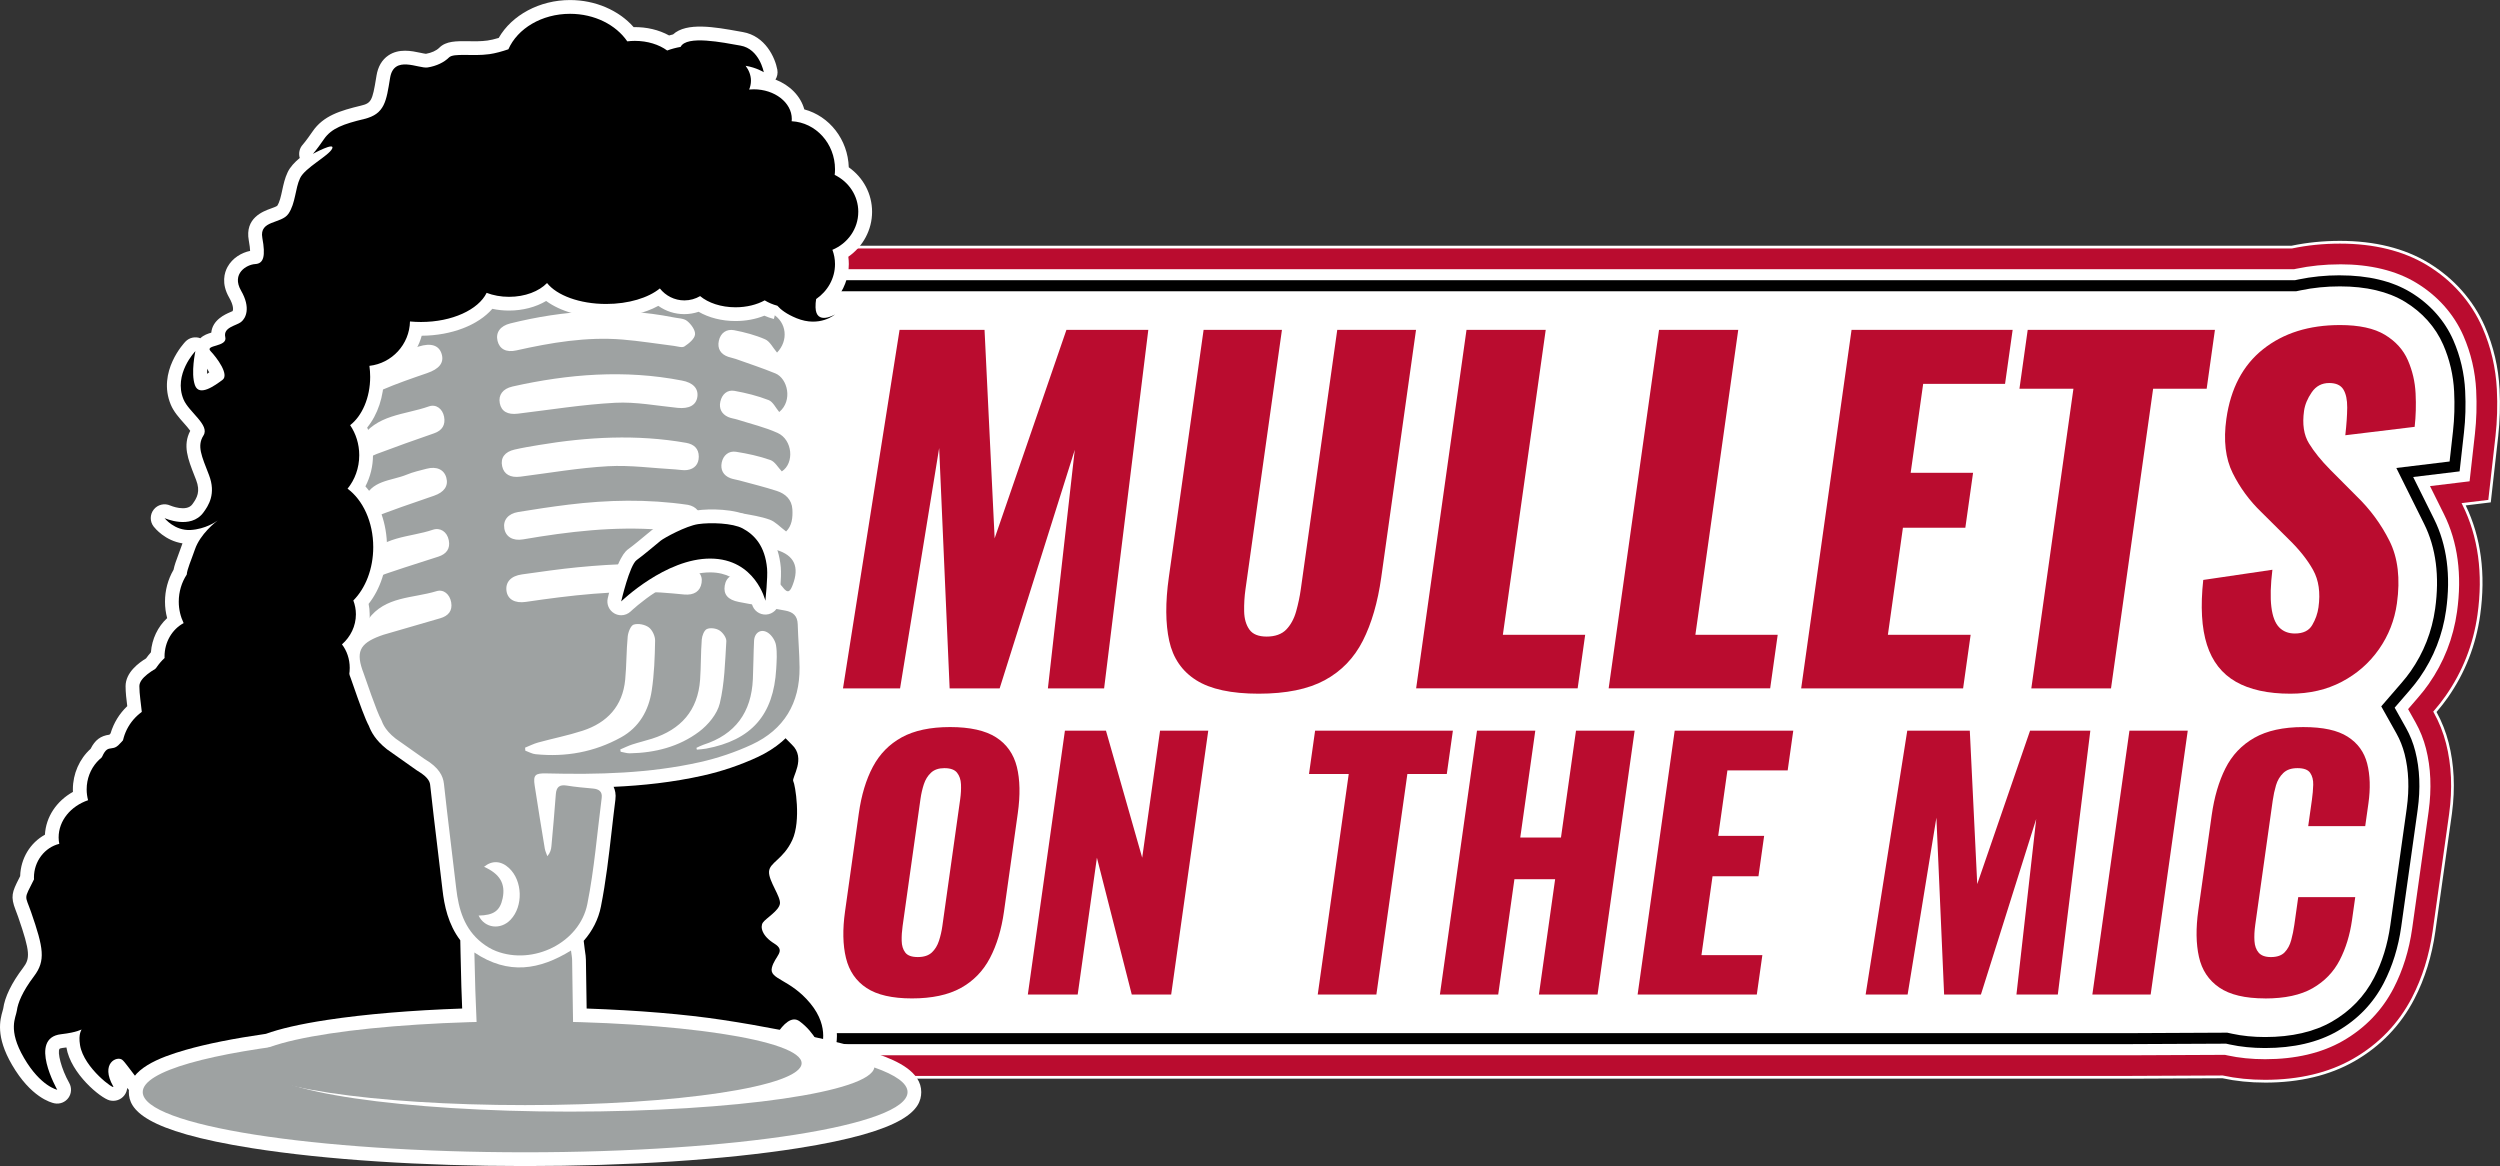 <svg xmlns="http://www.w3.org/2000/svg" id="Layer_2" data-name="Layer 2" viewBox="0 0 1198.05 558.82"><rect x="0" y="0" width="1198.05" height="558.82" fill="#333333" stroke="none"/><defs><style>      .cls-1 {        fill: #000;      }      .cls-1, .cls-2, .cls-3, .cls-4 {        stroke-width: 0px;      }      .cls-2 {        fill: #ba0c2f;      }      .cls-3 {        fill: #9ea2a2;      }      .cls-4 {        fill: #fff;      }    </style></defs><g id="Layer_1-2" data-name="Layer 1"><g><path class="cls-4" d="M1197.21,186.55c-.52-10.36-2.86-20.39-6.98-29.84-5.45-12.47-14.73-22.93-26.86-30.26-11.41-6.88-25.54-10.37-42.01-10.37-8.09,0-15.8.79-23.12,2.33H319.05l-39.64,251.14h-.32c-1.25,4.69-2.25,9.6-2.97,14.72l-6.6,46.99c-1.91,13.59-1.51,26.11,1.19,37.2,3.9,16.05,8.86,35.19,22.33,44.07l65.76,3.73h662.44l43.92-.2c6.3,1.37,13.08,2.07,20.32,2.07,16.44,0,30.74-3.42,42.52-10.18,12.42-7.12,22-17.09,28.48-29.64,4.97-9.63,8.32-20.39,9.94-31.95l7.89-56.12h0c1.69-12.21,1.19-23.7-1.49-34.16-1.37-5.35-3.38-10.35-5.97-14.98,2-2.31,3.91-4.72,5.69-7.25,8.2-11.72,13.37-24.9,15.38-39.17,2.79-19.87.35-37.71-7.27-53.04l12.41-1.5,3.5-31.18c.81-7.19,1.03-14.72.65-22.41Z"></path><path class="cls-1" d="M1121.36,137.24c12.56,0,23.02,2.47,31.06,7.32,8.36,5.05,14.73,12.19,18.41,20.62,3.09,7.08,4.85,14.63,5.24,22.42.32,6.55.14,12.95-.54,19.01l-1.63,14.55-25.53,3.1,13.33,26.82c5.68,11.43,7.45,25.11,5.27,40.67-1.54,10.94-5.49,21.03-11.76,29.98-1.25,1.79-2.68,3.6-4.36,5.54l-9.71,11.23,7.26,12.95c1.72,3.07,3.04,6.39,3.93,9.87,1.99,7.79,2.34,16.54,1.03,26.02l-.27,1.98-7.61,54.1c-1.29,9.21-3.91,17.68-7.79,25.18-4.58,8.87-11.39,15.93-20.21,21-8.53,4.89-19.29,7.37-31.99,7.37-5.66,0-10.99-.53-15.83-1.59l-2.27-.49h-2.32s-43.88.21-43.88.21H359.39l-57.81-3.28c-5.06-6.7-8.27-19.92-10.32-28.36-2.06-8.48-2.33-18.33-.79-29.26l6.11-43.49h.91l2.82-17.86,36.82-233.28h763.3l2.15-.45c5.93-1.25,12.25-1.88,18.77-1.88M1121.36,116.08c-8.09,0-15.8.79-23.12,2.33H319.05l-39.64,251.14h-.32c-1.25,4.69-2.25,9.6-2.97,14.72l-6.6,46.99c-1.91,13.59-1.51,26.11,1.19,37.2,3.9,16.05,8.86,35.19,22.33,44.07l65.76,3.73h662.44l43.92-.2c6.3,1.37,13.08,2.07,20.32,2.07,16.44,0,30.74-3.42,42.52-10.18,12.42-7.12,22-17.09,28.48-29.64,4.97-9.63,8.32-20.39,9.94-31.95l7.89-56.12h0c1.69-12.21,1.19-23.7-1.49-34.16-1.37-5.35-3.38-10.35-5.97-14.98,2-2.31,3.91-4.72,5.69-7.25,8.2-11.72,13.37-24.9,15.38-39.17,2.79-19.87.35-37.71-7.27-53.04l12.41-1.5,3.5-31.18c.81-7.19,1.03-14.72.65-22.41-.52-10.36-2.86-20.39-6.98-29.84-5.45-12.47-14.73-22.93-26.86-30.26-11.41-6.88-25.54-10.37-42.01-10.37h0Z"></path></g><path class="cls-4" d="M1121.36,131.95c13.54,0,24.91,2.72,33.8,8.08,9.3,5.62,16.4,13.59,20.53,23.03,3.35,7.67,5.26,15.84,5.67,24.27.34,6.83.15,13.52-.57,19.86l-2.1,18.7-22.25,2.7,10,20.11c6.17,12.4,8.11,27.13,5.77,43.76-1.65,11.77-5.92,22.63-12.67,32.28-1.36,1.94-2.89,3.89-4.69,5.97l-7.28,8.42,5.44,9.71c1.94,3.47,3.44,7.22,4.44,11.15,2.16,8.46,2.55,17.9,1.14,28.05l-.27,1.99-7.61,54.1c-1.38,9.8-4.18,18.84-8.33,26.88-5.06,9.79-12.56,17.58-22.28,23.16-9.34,5.36-20.99,8.07-34.63,8.07-6.04,0-11.74-.57-16.95-1.71l-1.7-.37h-1.74s-43.89.2-43.89.2H359.24l-60.19-3.41c-6.84-7.17-10.44-22.04-12.93-32.26-2.22-9.13-2.52-19.65-.89-31.24l6.6-46.99c.05-.35.1-.71.15-1.06h.99l2.11-13.39,37.52-237.75h767.27l1.62-.34c6.29-1.32,12.97-1.99,19.86-1.99M1121.36,116.08c-8.09,0-15.8.79-23.12,2.33H319.05l-39.64,251.14h-.32c-1.25,4.69-2.25,9.6-2.97,14.72l-6.6,46.99c-1.91,13.59-1.51,26.11,1.19,37.2,3.9,16.05,8.86,35.19,22.33,44.07l65.76,3.73h662.44l43.92-.19c6.3,1.37,13.08,2.07,20.32,2.07,16.44,0,30.74-3.42,42.52-10.18,12.42-7.12,22-17.09,28.48-29.64,4.97-9.63,8.32-20.39,9.94-31.95l7.89-56.12h0c1.69-12.21,1.19-23.7-1.49-34.16-1.37-5.35-3.38-10.35-5.97-14.98,2-2.31,3.91-4.72,5.69-7.25,8.2-11.72,13.37-24.9,15.38-39.17,2.79-19.87.35-37.71-7.27-53.04l12.41-1.5,3.5-31.18c.81-7.19,1.03-14.72.65-22.41-.52-10.36-2.86-20.39-6.98-29.84-5.45-12.47-14.73-22.93-26.86-30.26-11.41-6.88-25.54-10.37-42.01-10.37h0Z"></path><path class="cls-2" d="M1121.36,126.66c14.52,0,26.81,2.98,36.53,8.85,10.24,6.19,18.07,14.99,22.64,25.44,3.6,8.26,5.66,17.05,6.11,26.13.35,7.12.15,14.09-.59,20.71l-2.57,22.86-4.1.5-14.87,1.8,6.67,13.41c6.65,13.38,8.76,29.14,6.27,46.86-1.77,12.61-6.34,24.24-13.57,34.58-1.46,2.09-3.1,4.18-5.02,6.4l-4.85,5.62,3.63,6.48c2.17,3.87,3.83,8.05,4.95,12.43,2.33,9.12,2.75,19.25,1.26,30.09l-.25,1.84-7.63,54.27c-1.46,10.39-4.44,20-8.87,28.57-5.53,10.71-13.73,19.23-24.35,25.32-10.15,5.82-22.69,8.77-37.26,8.77-6.42,0-12.5-.61-18.08-1.83l-1.13-.25h-1.16s-43.87.2-43.87.2H359.09l-62.28-3.53c-8.92-7.7-12.88-24.03-15.83-36.19-2.38-9.79-2.71-20.97-.99-33.23l6.6-46.99c.27-1.89.58-3.76.93-5.61h.93l1.41-8.93,38.23-242.21h771.24l1.08-.23c6.65-1.4,13.69-2.11,20.95-2.11M1121.36,116.08c-8.09,0-15.8.79-23.12,2.33H319.05l-39.64,251.14h-.32c-1.25,4.69-2.25,9.6-2.97,14.72l-6.6,46.99c-1.91,13.59-1.51,26.11,1.19,37.2,3.9,16.05,8.86,35.19,22.33,44.07l65.76,3.73h662.44l43.92-.2c6.3,1.37,13.08,2.07,20.32,2.07,16.44,0,30.74-3.42,42.52-10.18,12.42-7.12,22-17.09,28.48-29.64,4.97-9.63,8.32-20.39,9.94-31.95l7.89-56.12h0c1.69-12.21,1.19-23.7-1.49-34.16-1.37-5.35-3.38-10.35-5.97-14.98,2-2.31,3.91-4.72,5.69-7.25,8.2-11.72,13.37-24.9,15.38-39.17,2.79-19.87.35-37.71-7.27-53.04l12.41-1.5,3.5-31.18c.81-7.19,1.03-14.72.65-22.41-.52-10.36-2.86-20.39-6.98-29.84-5.45-12.47-14.73-22.93-26.86-30.26-11.41-6.88-25.54-10.37-42.01-10.37h0Z"></path><path class="cls-2" d="M1121.36,121.37c15.49,0,28.71,3.23,39.27,9.61,11.18,6.76,19.74,16.39,24.75,27.85,3.86,8.85,6.06,18.26,6.54,27.98.36,7.4.16,14.65-.62,21.56l-3.04,27.02-8.26,1-7.43.9,3.33,6.7c7.14,14.35,9.41,31.16,6.77,49.95-1.89,13.44-6.76,25.85-14.48,36.87-1.56,2.24-3.32,4.47-5.35,6.82l-2.43,2.81,1.81,3.24c2.39,4.27,4.23,8.88,5.46,13.7,2.5,9.79,2.96,20.6,1.37,32.12l-.22,1.61-7.67,54.5c-1.54,10.98-4.71,21.16-9.4,30.26-6.01,11.63-14.9,20.87-26.41,27.48-10.96,6.29-24.38,9.48-39.89,9.48-6.79,0-13.25-.66-19.2-1.95l-.57-.12h-.58s-43.9.2-43.9.2H358.94l-64.11-3.64c-11.28-8.39-15.72-26.66-18.99-40.12-2.54-10.44-2.9-22.29-1.09-35.21l6.6-46.99c.49-3.46,1.11-6.86,1.87-10.17h.71l.7-4.46,38.93-246.68h775.21l.54-.11c7-1.47,14.42-2.22,22.04-2.22M1121.36,116.08c-8.09,0-15.8.79-23.12,2.33H319.05l-39.64,251.14h-.32c-1.25,4.69-2.25,9.6-2.97,14.72l-6.6,46.99c-1.91,13.59-1.51,26.11,1.19,37.2,3.9,16.05,8.86,35.19,22.33,44.07l65.76,3.73h662.44l43.92-.2c6.3,1.37,13.08,2.07,20.32,2.07,16.44,0,30.74-3.42,42.52-10.18,12.42-7.12,22-17.09,28.48-29.64,4.97-9.63,8.32-20.39,9.94-31.95l7.89-56.12h0c1.69-12.21,1.19-23.7-1.49-34.16-1.37-5.35-3.38-10.35-5.97-14.98,2-2.31,3.91-4.72,5.69-7.25,8.2-11.72,13.37-24.9,15.38-39.17,2.79-19.87.35-37.71-7.27-53.04l12.41-1.5,3.5-31.18c.81-7.19,1.03-14.72.65-22.41-.52-10.36-2.86-20.39-6.98-29.84-5.45-12.47-14.73-22.93-26.86-30.26-11.41-6.88-25.54-10.37-42.01-10.37h0Z"></path><path class="cls-4" d="M1085.48,518.8c-7.19,0-14.05-.7-20.39-2.07l-43.85.2H358.79l-65.98-3.74-.15-.1c-14.06-9.27-19-29.61-22.61-44.46-2.72-11.17-3.12-23.77-1.2-37.45l6.6-46.99c.71-5.08,1.72-10.06,2.99-14.8l.13-.49h.26l39.64-251.14h779.68c7.39-1.55,15.19-2.33,23.19-2.33,16.59,0,30.84,3.52,42.35,10.47,12.23,7.4,21.61,17.97,27.12,30.56,4.15,9.51,6.51,19.63,7.03,30.07h0c.38,7.72.16,15.3-.65,22.52l-3.56,31.7-12.01,1.46c7.36,15.26,9.69,32.94,6.93,52.59-2.02,14.38-7.23,27.65-15.49,39.46-1.6,2.29-3.38,4.57-5.42,6.95,2.54,4.61,4.49,9.56,5.81,14.73,2.64,10.33,3.18,21.65,1.6,33.66h0l-.1.75-7.89,56.12c-1.63,11.64-5,22.47-10.01,32.17-6.54,12.66-16.21,22.72-28.74,29.91-11.88,6.81-26.29,10.26-42.85,10.26ZM1065.23,515.4l.07.02c6.27,1.36,13.06,2.05,20.18,2.05,16.32,0,30.52-3.39,42.19-10.09,12.3-7.06,21.8-16.94,28.22-29.37,4.94-9.57,8.26-20.25,9.88-31.74l7.89-56.12c1.68-12.12,1.18-23.53-1.47-33.9-1.33-5.21-3.32-10.2-5.91-14.82l-.23-.4.3-.35c2.14-2.48,3.99-4.83,5.64-7.2,8.14-11.63,13.27-24.71,15.27-38.88,2.77-19.73.35-37.45-7.21-52.65l-.42-.84,12.82-1.55,3.45-30.66c.8-7.15,1.02-14.66.64-22.31h0c-.51-10.28-2.84-20.24-6.92-29.6-5.4-12.34-14.6-22.71-26.6-29.96-11.3-6.82-25.32-10.28-41.67-10.28-7.94,0-15.67.78-22.99,2.32h-.14s-778.62.01-778.62.01l-39.64,251.14h-.38c-1.19,4.54-2.14,9.3-2.82,14.15l-6.6,46.99c-1.9,13.51-1.5,25.94,1.17,36.95,3.54,14.59,8.38,34.54,21.9,43.57l65.58,3.72h662.4s43.99-.2,43.99-.2Z"></path><g><path class="cls-1" d="M411.31,101.5c0-7.74-4.61-14.43-11.31-17.68.1-.88.16-1.77.16-2.68,0-12.37-9.21-22.45-20.78-23.04.03-.36.07-.72.07-1.08,0-7.85-8.18-14.22-18.26-14.22-.74,0-1.46.04-2.18.11.55-1.35.87-2.75.87-4.21,0-2.57-.94-4.99-2.56-7.17,5.24.87,8.7,3.07,8.7,3.07,0,0-2.05-11.15-11.15-12.74-8.39-1.47-25.82-5.12-28.71.62-2.28.4-4.43.98-6.42,1.73-3.91-2.85-9.4-4.62-15.5-4.62-1.24,0-2.45.09-3.63.23-5.37-7.87-15.64-13.2-27.43-13.2-13.61,0-25.19,7.09-29.55,17-2.98,1.02-6.23,1.94-9.13,2.34-8.19,1.14-17.07-.68-19.34,1.59-2.28,2.28-5.92,4.1-10.24,4.78-4.32.68-16.16-6.14-17.98,5.01-1.82,11.15-2.5,17.29-12.4,19.68-9.9,2.39-15.7,4.44-19.29,9.67-3.58,5.23-5.29,7.05-5.29,7.05,0,0,10.81-5.92,9.22-2.5-1.59,3.41-12.97,9.1-15.36,14.11-2.39,5.01-2.16,12.06-5.58,17.07-3.41,5.01-14.11,2.96-12.52,11.61,1.59,8.65.68,12.29-3.41,12.52-4.1.23-11.51,4.55-6.78,12.74,4.73,8.19,2.32,13.2,0,15.02-2.32,1.82-8.69,2.5-7.56,7.28,1.14,4.78-10.01,3.58-7.05,6.68,2.96,3.1,9.1,11.3,5.69,13.8-3.41,2.5-11.15,8.31-13.2,2.5-2.05-5.8.23-16.3.23-16.3,0,0-10.7,11.1-5.69,23.13,2.55,6.12,12.74,12.29,9.56,17.29-3.19,5.01-.91,9.78,2.62,18.89s-.23,14.7-2.62,17.98c-6.14,8.42-18.66,2.73-18.66,2.73,0,0,4.78,6.14,12.52,5.69,7.07-.42,12.13-3.94,12.95-4.55-1.03.78-8.37,6.48-10.91,13.88-1.9,5.54-3.69,9.32-3.91,12.03-2.42,3.71-3.83,8.19-3.83,13,0,3.69.85,7.17,2.33,10.27-5.42,2.91-9.15,8.98-9.15,16.01,0,.24.02.47.03.71-1.58,1.47-3.01,3.19-4.26,5.11-4.35,2.54-7.83,5.49-7.83,8.4,0,3.79.76,8.35,1.17,12.34-4.49,3.24-7.77,8.05-9.01,13.63-.46.44-.96.95-1.49,1.56-3.84,4.45-5.71-.44-8.63,6.56-4.42,3.46-7.3,9.04-7.3,15.36,0,1.79.25,3.52.68,5.17-8.26,2.83-14.11,9.75-14.11,17.85,0,1.04.12,2.06.31,3.06-6.95,1.71-12.14,8.29-12.14,16.17,0,.28.03.56.04.83-.01.03-.03.05-.04.08-5.01,10.01-4.33,7.15-1.37,15.7,5.96,17.2,7.05,23.21,1.37,30.72-5.69,7.51-7.74,12.97-8.19,16.38-.46,3.41-4.55,9.1,3.41,22.76,7.96,13.65,15.93,15.25,15.93,15.25,0,0-14.11-24.8,1.82-26.62,15.93-1.82,7.28-5.92,9.1,5.23,1.82,11.15,17.15,21.93,15.93,19.8-6.37-11.15,1.82-14.79,4.32-12.74,2.5,2.05,8.87,13.2,13.88,14.34,5.01,1.14,78.05-14.11,78.05-14.11l83.97,3.87,132.44-6.14s8.72-21.96,16.23-16.44c7.51,5.52,10.16,13.26,10.16,13.26,0,0,4.78-10.01-5.01-21.85-9.78-11.83-19.8-11.38-18.43-17.07,1.37-5.69,7.05-7.96,1.14-11.61-5.92-3.64-6.83-7.96-5.46-10.01,1.37-2.05,7.74-5.69,8.19-9.1.46-3.41-5.46-10.86-5.23-15.33.23-4.47,6.83-5.83,11.15-15.16,4.32-9.33,1.37-26.62.46-28.22s6.37-10.92-.68-17.52c-7.05-6.6-15.25-18.66-15.7-19.57-.46-.91-17.29-8.5-17.29-8.5l-164.52-9.93-14.47-.91c-.38-3.5-1.67-6.65-3.59-9.13,4.1-3.63,6.68-8.74,6.68-14.43,0-2.32-.45-4.54-1.23-6.61,5.79-5.81,9.54-15.1,9.54-25.59,0-12.07-4.98-22.58-12.31-27.98,3.47-4.28,5.6-9.89,5.6-16.05,0-5.39-1.63-10.36-4.36-14.39,5.71-4.43,9.6-13.14,9.6-23.16,0-1.8-.13-3.57-.37-5.27,10.78-1.21,19.18-10.23,19.45-21.27,1.71.16,3.47.25,5.26.25,14.93,0,27.52-5.9,31.47-13.96,3.16,1.2,6.82,1.9,10.74,1.9,7.68,0,14.4-2.65,18.21-6.62,4.65,5.9,15.58,10.04,28.33,10.04,10.77,0,20.25-2.96,25.73-7.44,2.74,3.48,6.98,5.73,11.76,5.73,2.75,0,5.33-.76,7.54-2.06,3.88,3.25,10.03,5.36,16.97,5.36,5.36,0,10.24-1.26,13.98-3.32,1.85,1.13,3.88,2,6.06,2.57,1.6,1.84,4.38,4.02,9.2,5.99,11.15,4.55,18.43-1.82,18.43-1.82,0,0-9.1,5.46-9.33-3.41-.04-1.38.08-2.7.29-3.96,5.47-3.76,9.04-9.86,9.04-16.75,0-2.4-.45-4.7-1.25-6.84,7.29-3.03,12.4-10.03,12.4-18.19Z"></path><path class="cls-4" d="M72.77,528.86c-1.02,0-1.44-.1-1.75-.17-3.74-.85-6.87-3.56-10.07-7.32-.1,1.24-.54,2.46-1.34,3.51-1.62,2.15-4.39,3.11-7.06,2.45-4.3-1.07-18.64-12.78-20.72-25.37-.58.08-1.19.16-1.83.23-.94.11-1.37.33-1.45.4-1.17,1.53.77,9.56,4.63,16.4,1.27,2.25,1.12,5.04-.4,7.14-1.52,2.09-4.11,3.11-6.65,2.61-1.82-.36-11.34-2.96-20.34-18.4-8.01-13.73-5.75-21.64-4.54-25.9.11-.38.26-.91.29-1.09.74-5.53,4.01-12.27,9.47-19.48,3.43-4.53,3.63-7.34-2.34-24.56-.46-1.34-.87-2.37-1.2-3.22-2.51-6.45-1.67-8.61,1.62-15.08.18-.36.38-.74.58-1.15.23-8.52,4.85-16.01,11.86-19.85.47-8.51,5.5-16.08,13.42-20.52-.02-.4-.03-.8-.03-1.2,0-7.47,3.15-14.61,8.51-19.45,2.11-4.23,4.8-6.22,9.01-6.77,0,0,.01-.01.02-.02.18-.21.36-.41.53-.6,1.47-4.98,4.23-9.48,7.99-13.05,0-.04-.01-.08-.01-.12-.39-3.13-.79-6.37-.79-9.43,0-6.64,6.36-11.21,9.81-13.33.74-1.03,1.51-2.01,2.33-2.92.49-6.41,3.3-12.25,7.78-16.39-.68-2.55-1.03-5.18-1.03-7.86,0-5.43,1.41-10.69,4.1-15.31.43-2.2,1.29-4.49,2.32-7.24.52-1.38,1.09-2.92,1.68-4.63.09-.26.18-.52.28-.78-8.29-1.26-13.2-7.25-13.81-8.04-1.87-2.4-1.86-5.77.03-8.16,1.88-2.39,5.16-3.18,7.93-1.92.04.02,7.76,3.27,10.58-.61,2.26-3.1,3.95-6.11,1.79-11.69l-.75-1.91c-3.18-8.12-5.72-14.63-2.05-21.6-.71-1.05-2.09-2.6-3.07-3.71-2.27-2.55-4.85-5.45-6.25-8.8-6.6-15.85,6.47-29.68,7.03-30.26,1.86-1.93,4.68-2.53,7.13-1.59,1.59-1.55,3.7-2.23,5.24-2.68.57-6.14,6.73-8.81,8.99-9.78.39-.17.95-.41,1.25-.56.26-.44.61-2.52-1.67-6.47-3.92-6.79-2.2-12.08-.82-14.62,2.39-4.41,6.86-6.94,10.86-7.75-.03-.99-.18-2.57-.63-4.99-1.99-10.79,6.85-13.97,10.62-15.33,1.01-.37,2.53-.91,3-1.29,1.18-1.8,1.77-4.52,2.39-7.41.62-2.88,1.26-5.85,2.62-8.69,1.21-2.54,3.33-4.76,5.79-6.83-.67-2.21-.16-4.68,1.5-6.45h0s1.54-1.72,4.66-6.27c5.14-7.51,13.19-9.95,23.19-12.36,4.86-1.17,5.47-2.29,7.25-13.26l.17-1.06c.71-4.37,2.62-7.64,5.68-9.72,5.08-3.47,11.28-2.15,15.37-1.28.85.18,2.11.45,2.65.49,2.64-.45,5.01-1.53,6.37-2.89,3.29-3.29,8.2-3.21,13.87-3.14,2.93.04,6.26.09,9.23-.33,1.53-.21,3.34-.63,5.4-1.25,6.29-10.97,19.61-18.16,34.19-18.16,12.05,0,23.37,4.89,30.48,12.98,6.22-.11,12.09,1.31,16.98,3.99.63-.18,1.26-.34,1.9-.49,6.49-5.98,20.19-3.52,31.46-1.49l2.01.36c10.76,1.88,15.44,12.24,16.51,18.06.3,1.66-.04,3.33-.9,4.7,6.9,2.68,12.09,7.94,13.82,14.29,12.03,3.23,20.89,14.4,21.31,27.75,6.98,4.92,11.17,12.76,11.17,21.35s-4.33,16.64-11.39,21.52c.16,1.16.24,2.33.24,3.51,0,6.46-2.41,12.66-6.66,17.53h.02c2.07,0,4.11.97,5.39,2.75,1.98,2.77,1.56,6.57-1,8.81-3.85,3.37-13.5,7.78-25.29,2.97-4.23-1.73-7.66-3.83-10.24-6.27-.91-.3-1.8-.65-2.67-1.03-4.17,1.68-8.89,2.56-13.83,2.56-6.54,0-12.76-1.58-17.67-4.43-2.2.74-4.52,1.13-6.85,1.13-4.54,0-8.87-1.4-12.47-3.97-6.7,3.65-15.5,5.67-25.02,5.67-11.46,0-21.85-2.97-28.73-8.01-4.94,2.94-11.22,4.6-17.8,4.6-2.71,0-5.4-.28-7.99-.84-6.77,7.81-19.54,12.81-33.85,12.9-2.45,9.05-9.27,16.42-18.11,19.54v.13c0,9.35-2.98,18.19-8.02,24.33,1.83,4.11,2.79,8.6,2.79,13.22,0,5.27-1.27,10.42-3.64,14.97,6.49,7.21,10.35,17.82,10.35,29.07,0,10.38-3.17,20.08-8.81,27.25.33,1.63.5,3.29.5,4.95,0,5.49-1.83,10.84-5.14,15.29.28.64.54,1.3.77,1.97l9.55.6,164.5,9.93c.8.05,1.59.24,2.32.57,18.48,8.33,19.33,9.27,20.4,11.39,1.1,1.79,8.39,12.26,14.39,17.88,8.27,7.74,4.61,17.5,3.05,21.67-.03.09-.07.19-.11.29,1.78,6.81,3.12,22-1.23,31.39-2.83,6.1-6.53,9.54-8.98,11.81-.46.43-1.04.97-1.43,1.37.37,1.21,1.39,3.29,2.04,4.62,1.8,3.67,3.5,7.14,3.01,10.78-.63,4.76-4.53,8.01-7.67,10.62-.11.09-.22.19-.34.28.44.46,1.12,1.05,2.19,1.71,1.14.7,4.6,2.83,5.55,6.91.92,3.94-1.01,6.99-2.28,9.02-.25.39-.48.77-.69,1.13.45.27.92.55,1.34.79,3.76,2.19,9.43,5.51,15,12.24,12.33,14.91,6.15,28.34,5.88,28.91-1.16,2.42-3.67,3.89-6.35,3.75-2.68-.15-5-1.92-5.88-4.46,0-.01-1.88-5.08-6.62-9.12-2.08,2.01-5.35,7.51-7.37,12.6-.96,2.41-3.24,4.04-5.84,4.16l-132.44,6.14c-.21.01-.41,0-.61,0l-83.13-3.83c-59.44,12.39-74.04,14.08-78.3,14.08ZM74.24,515.89h0s0,0,0,0ZM56.87,500.78c2.16,0,4.26.67,5.91,2.02,1.43,1.17,2.76,2.94,4.59,5.38,1.46,1.94,4.74,6.3,6.51,7.51,6.85-.36,42.95-7.27,75.3-14.02.54-.11,1.1-.15,1.65-.13l83.66,3.86,128.01-5.94c2.93-6.26,8.17-15.12,15.07-17.1.91-.26,1.83-.4,2.74-.43-3.08-2.92-6.06-4.66-8.57-6.13-3.79-2.21-10.13-5.91-8.29-13.57.55-2.31,1.5-4.14,2.37-5.59-3.83-2.79-6.34-6.27-7.15-9.95-.65-2.97-.16-5.88,1.39-8.2,1.02-1.52,2.45-2.72,4.12-4.11.73-.61,1.92-1.59,2.67-2.36-.38-.91-.98-2.15-1.43-3.06-1.74-3.54-3.71-7.56-3.5-11.57.24-4.79,3.31-7.64,5.78-9.93,2.08-1.93,4.24-3.93,5.97-7.68,3-6.47,1.25-19.85.41-22.74-1.36-2.94-.31-5.74.54-8.01,1.67-4.45,1.73-6.04.3-7.38-6.32-5.91-13.29-15.55-16-19.66-2.36-1.28-8.55-4.2-14.1-6.72l-163.3-9.86-14.48-.91c-3.21-.2-5.81-2.68-6.16-5.88-.24-2.21-1.02-4.22-2.24-5.8-2.13-2.76-1.76-6.69.85-9,2.86-2.53,4.44-5.9,4.44-9.47,0-1.42-.27-2.86-.8-4.27-.92-2.43-.33-5.17,1.5-7.01,4.76-4.78,7.61-12.6,7.61-20.92,0-9.46-3.78-18.35-9.62-22.66-1.45-1.07-2.41-2.69-2.64-4.49-.23-1.79.29-3.6,1.43-5,2.66-3.27,4.12-7.49,4.12-11.89,0-3.87-1.12-7.57-3.22-10.68-1.96-2.89-1.34-6.79,1.42-8.93,4.28-3.32,7.04-10.36,7.04-17.94,0-1.46-.1-2.93-.3-4.34-.25-1.77.23-3.56,1.32-4.97,1.09-1.41,2.71-2.32,4.49-2.52,7.56-.85,13.4-7.24,13.58-14.86.05-1.83.85-3.57,2.22-4.78,1.37-1.22,3.19-1.81,5.02-1.64,1.55.15,3.1.22,4.63.22,13.32,0,23.1-5.28,25.53-10.26,1.5-3.07,5.09-4.48,8.28-3.27,2.53.96,5.43,1.47,8.39,1.47,6.67,0,11.31-2.37,13.43-4.58,1.32-1.38,3.18-2.12,5.09-2.03,1.91.09,3.69,1.01,4.88,2.51,2.86,3.62,11.31,7.52,23.14,7.52,10.52,0,18.03-3.07,21.55-5.95,1.37-1.12,3.15-1.65,4.91-1.45,1.76.2,3.38,1.09,4.47,2.49,1.6,2.04,3.99,3.2,6.56,3.2,1.49,0,2.9-.39,4.2-1.15,2.41-1.41,5.44-1.16,7.59.63,2.86,2.39,7.62,3.82,12.73,3.82,4.03,0,7.87-.89,10.79-2.5,2.08-1.15,4.62-1.09,6.65.15,1.3.8,2.74,1.41,4.26,1.8,1.29.34,2.45,1.05,3.33,2.06.9,1.04,2.8,2.61,6.7,4.2.02-1.34.15-2.7.38-4.13.29-1.78,1.29-3.36,2.78-4.38,3.93-2.7,6.18-6.82,6.18-11.3,0-1.52-.28-3.05-.84-4.55-1.23-3.33.39-7.03,3.66-8.4,5.06-2.1,8.32-6.85,8.32-12.08,0-4.97-2.91-9.46-7.59-11.74-2.51-1.22-3.99-3.89-3.68-6.67.08-.73.12-1.38.12-1.96,0-8.8-6.37-16.02-14.5-16.44-1.8-.09-3.49-.92-4.67-2.28s-1.75-3.15-1.58-4.95c.02-.18.04-.32.04-.47,0-4.04-5.44-7.59-11.65-7.59-.46,0-.96.03-1.57.08-2.3.22-4.54-.79-5.92-2.65-1.37-1.86-1.68-4.29-.81-6.43.26-.63.38-1.19.38-1.71,0-1.02-.42-2.11-1.25-3.22-1.61-2.16-1.75-5.09-.35-7.39.02-.03.03-.05.05-.08h-.06c-10.93-1.98-17.69-2.54-20.11-1.69-1,1.4-2.52,2.37-4.25,2.68-1.85.32-3.61.79-5.24,1.41-2.08.78-4.41.46-6.2-.85-2.94-2.14-7.17-3.36-11.61-3.36-.88,0-1.81.06-2.85.18-2.45.29-4.86-.8-6.25-2.84-4.34-6.36-12.75-10.31-21.97-10.31-10.62,0-20.06,5.24-23.5,13.05-.75,1.69-2.17,3-3.92,3.6-3.92,1.34-7.41,2.22-10.36,2.63-3.97.55-7.83.5-11.24.45-1.74-.02-4.03-.06-5.2.08-3.35,2.97-7.92,5.02-13.02,5.82-2.38.38-4.75-.13-7.24-.66-1.4-.3-3.89-.83-5.02-.7-.06.18-.15.47-.22.9l-.17,1.05c-1.72,10.62-3.35,20.65-17.2,23.99-5.29,1.28-8.77,2.34-11.17,3.53,1.25,2.04,1.37,4.65.25,7.06-1.44,3.08-4.57,5.38-8.53,8.3-2.15,1.58-6.15,4.53-6.86,5.87-.68,1.43-1.14,3.54-1.62,5.77-.83,3.86-1.77,8.23-4.45,12.16-2.54,3.72-6.49,5.15-9.38,6.19-.62.22-1.44.52-2.04.78,1.07,5.91,1.56,11.93-1.74,16.13-1.3,1.65-3.72,3.67-7.86,3.9-.66.04-1.89.72-2.06,1.13-.02.11.06.69.64,1.71,6.53,11.3,3.19,19.73-1.65,23.53-1.33,1.04-2.82,1.68-4.13,2.25-.23.1-.51.22-.78.34.1,2.56-.83,5.36-4.22,7.59,2.15,3.27,4.04,7.33,3.71,11.1-.24,2.7-1.54,5.04-3.67,6.6l-.17.12c-3.06,2.25-7.74,5.68-12.66,6.11.09.11.19.21.28.32,3.65,4.11,9.77,10.98,5.12,18.29-1.02,1.59-.43,3.65,2.44,11l.76,1.95c2.96,7.63,1.97,13.69.2,18,1.21.42,2.31,1.19,3.13,2.3,2.17,2.92,1.58,7.05-1.33,9.23-2.47,1.86-7.07,6.21-8.62,10.73-.63,1.84-1.25,3.49-1.8,4.97-.83,2.22-1.69,4.52-1.77,5.45-.09,1.09-.45,2.15-1.05,3.07-1.8,2.77-2.76,6.02-2.76,9.4,0,2.58.57,5.08,1.68,7.43,1.51,3.18.27,6.99-2.84,8.66-3.45,1.85-5.67,5.85-5.67,10.19l.03.48c.07,1.92-.71,3.78-2.12,5.09-1.16,1.07-2.24,2.37-3.2,3.86-.56.87-1.32,1.59-2.21,2.11-2.94,1.72-4.13,2.9-4.55,3.4.06,2.12.37,4.65.68,7.11.16,1.31.32,2.61.45,3.85.24,2.35-.79,4.65-2.71,6.03-3.27,2.36-5.56,5.81-6.43,9.71-.29,1.29-.96,2.46-1.92,3.37-.32.3-.66.67-1.02,1.07-2.76,3.2-5.55,4.04-7.34,4.35-.06.13-.12.27-.19.44-.44,1.05-1.14,1.96-2.03,2.66-2.98,2.33-4.76,6.12-4.76,10.15,0,1.15.16,2.32.46,3.49.88,3.35-.97,6.81-4.25,7.93-5.86,2.01-9.64,6.56-9.64,11.59,0,.53.06,1.13.2,1.85.64,3.45-1.52,6.8-4.92,7.63-4.12,1.01-7.11,5.11-7.11,9.75l.03.51c.06,1.18-.2,2.35-.75,3.4-.47.94-.91,1.8-1.29,2.56-.6,1.18-1.22,2.4-1.54,3.12.12.34.29.78.45,1.18.38.97.84,2.15,1.37,3.68,5.84,16.86,8.51,26.15.39,36.88-5.63,7.43-6.71,11.75-6.91,13.26-.14,1.07-.41,2.02-.68,2.94-.7,2.47-1.63,5.73,1.5,12.32.27-1.3.68-2.56,1.28-3.74,2.17-4.27,6.35-6.97,11.76-7.58,2-.23,5.64-.74,7.61-1.62,3.39-1.52,6.28-.24,7.85,1.46,1.49,1.62,2.61,4.66.84,7.86h0s-.27.86.08,3.03c.32,1.94,1.35,3.99,2.69,5.94.6-.87,1.3-1.62,2.05-2.25,2.11-1.79,4.73-2.7,7.26-2.7ZM374.38,377.61s0,0,0,.01c0,0,0-.01,0-.01ZM385.88,371.07c.17.29.34.68.51,1.16-.12-.38-.29-.77-.51-1.16ZM52.22,352.28h0,0ZM357.84,340.21c.13.25.26.48.4.69-.19-.31-.33-.54-.4-.69ZM369.63,334.22s.02.04.03.06c0-.02-.02-.04-.03-.06ZM99.22,176.68c-.04.86-.06,1.7-.03,2.48.34-.22.72-.46,1.11-.73-.29-.53-.66-1.13-1.08-1.75ZM132.88,98.56h0,0Z"></path></g><path class="cls-1" d="M91.37,313.13s-24.58,7.96-24.58,15.7,3.19,18.66,0,21.39c-3.19,2.73-5.01,1.14-9.33,6.14-4.32,5.01-6.14-1.82-9.78,9.78s2.96,22.76-2.28,30.49c-5.23,7.74-5.23,3.41-8.19,12.74s-7.74,7.74-11.15,10.24-4.78-8.19-9.78,1.82-4.33,7.15-1.37,15.7c5.96,17.2,7.05,23.21,1.37,30.72s-7.74,12.97-8.19,16.38-4.55,9.1,3.41,22.76,15.93,15.25,15.93,15.25c0,0-14.11-24.8,1.82-26.62,15.93-1.82,7.28-5.92,9.1,5.23,1.82,11.15,17.15,21.93,15.93,19.8-6.37-11.15,1.82-14.79,4.32-12.74s8.87,13.2,13.88,14.34c5.01,1.14,78.05-14.11,78.05-14.11l83.97,3.87,132.44-6.14s8.72-21.96,16.23-16.44c7.51,5.52,10.16,13.26,10.16,13.26,0,0,4.78-10.01-5.01-21.85-9.78-11.83-19.8-11.38-18.43-17.07s7.05-7.96,1.14-11.61-6.83-7.96-5.46-10.01,7.74-5.69,8.19-9.1-5.46-10.86-5.23-15.33,6.83-5.83,11.15-15.16c4.32-9.33,1.37-26.62.46-28.22s6.37-10.92-.68-17.52c-7.05-6.6-15.25-18.66-15.7-19.57s-17.29-8.5-17.29-8.5l-164.52-9.93-90.57-5.69Z"></path><ellipse class="cls-1" cx="168.11" cy="306.39" rx="12.12" ry="22.61"></ellipse><path class="cls-4" d="M421.19,505.34l-7.51-2.64s-28.19-7.99-67.35-13.93c-18.22-2.76-40.72-4.62-65.2-5.46-.02-1.44-.04-2.88-.06-4.31-.09-6.35-.18-12.7-.29-19.05-.02-1.35-.2-2.56-.38-3.73-.07-.47-.15-.98-.21-1.52l-.47-3.83c4.16-4.71,7.04-10.31,8.24-16.36,2.4-12.06,3.81-24.39,5.17-36.31.56-4.92,1.14-10.02,1.78-14.99.34-2.61-.15-4.63-.86-6.14,13.83-.62,28.32-2.15,42.78-5.39,9.11-2.04,17.93-5.03,26.23-8.88,17.64-8.2,26.88-23.07,26.7-43-.04-4.08-.26-8.14-.48-12.07-.16-2.89-.32-5.87-.41-8.76-.14-4.96-2.31-8.78-6.13-11.01,1.9-1.7,2.81-4.07,3.3-5.34,2.37-6.17,2.44-11.59.21-16.1-1.25-2.54-3.16-4.66-5.71-6.35l.76-.74c5.59-5.44,5.14-13.2,4.99-15.76-.31-5.39-2.98-9.81-7.5-12.63,4.43-3.17,6.89-8.77,6.45-14.81-.42-5.71-3.32-10.72-7.74-13.62l.1-.08c4.76-3.95,7.03-10.11,6.07-16.47-.76-5.05-3.41-9.39-7.14-11.91l.57-.59c4.17-4.31,6.12-10.03,5.35-15.7-.68-5-3.44-9.43-7.66-12.37l.22-.19c3.27-2.79,5.19-7.4,5.68-13.7.89-11.31-3.09-28.74-11.3-38.33l-16.38-19.14,1.27,6.42c-3.41-5.01-8.14-9.65-14.73-13.41-3.59-2.04-7.66-3.46-12.45-4.34l-15.47-2.87.67.99c-4.84-2.53-10.29-4.21-16.24-4.93-.76-.09-1.42-.09-2.1-.09-.31,0-.69,0-1.19,0l-18.05-.24,3.32,2.89c-5.54-2.51-11.82-3.43-18.18-2.31-28.76,5.06-51.98,14.26-70.97,28.14-16.55,12.1-26.66,29.79-30.03,52.6-1.25,8.47.74,15.95,5.76,21.63l1.31,1.48c-4.39,4.04-5.72,8.27-6.02,11.32-.36,3.67.43,9.31,6.22,15.35l1.62,1.69c-.15.11-.29.23-.44.34-3.99,3.14-6.22,7.94-6.12,13.16.11,5.58,2.88,10.88,7.42,14.18l.51.37c-4.14,3.14-6.55,7.91-6.64,13.22-.1,5.93,2.79,11.65,7.74,15.33-3.52,2.61-5.83,6.37-6.5,10.75-.98,6.35,1.65,12.87,7.04,17.46l.44.38c-3.42,2.56-5.68,6.42-6.28,10.93-.9,6.74,2.01,13.47,7.59,17.56-2.29,1.58-4.31,3.63-5.54,6.39-2.5,5.56-.83,11.5,1.13,16.56.11.3.4,1.15.82,2.34,3.56,10.27,6.15,17.36,7.86,20.47,1.04,2.72,3.08,6.81,8.67,11.2l14.17,10.01.46.3c5.68,3.34,5.94,5.76,6.07,6.92,1.07,9.88,2.28,19.89,3.45,29.57.83,6.84,1.65,13.68,2.44,20.53.86,7.49,2.68,16.5,8.53,24.19l.12,5.96c.26,13.47.53,20.66.78,26.74-24.23.84-46.5,2.7-64.56,5.44-13.45,2.04-22.9,4.31-29.51,6.69-15.32,2.2-28.37,4.8-38.41,7.68-12.69,3.64-27.26,9.23-27.26,20.21,0,8.2,6.74,18.67,59.26,26.94,34.94,5.5,81.33,8.53,130.61,8.53s95.67-3.03,130.61-8.53c52.52-8.27,59.26-18.74,59.26-26.94,0-9.73-11.6-14.94-20.32-18.01Z"></path><g id="PdlOrc"><g><path class="cls-3" d="M275.95,517.7c-.35-11.76-.78,2.18-1.02-9.58-.32-16.02-.49-32.04-.76-48.06-.02-1.38-.32-2.75-.54-4.55-14.97,9.21-29.93,11.93-46.3.95.62,31.47,1.22,28.14,1.82,58.76,15.6-1.93,31.2,4.41,46.8,2.48Z"></path><path class="cls-3" d="M366.7,162.62c-4.71-2.06-9.81-3.39-14.88-4.38-3.66-.71-6.53,1.31-7.34,5.07-.8,3.71.82,6.43,4.51,7.69,1.19.41,2.44.61,3.63,1.03,6.34,2.27,12.75,4.36,18.97,6.92,5.84,2.41,8.43,13.03,1.83,18.5-1.67-1.97-2.98-4.91-5.1-5.73-5.24-2.03-10.79-3.41-16.33-4.41-3.53-.64-6.02,1.67-6.79,5.17-.72,3.29.6,5.91,3.7,7.34,1.41.65,3.03.79,4.53,1.27,6.42,2.05,13.08,3.61,19.19,6.37,7.26,3.27,8.14,14.53,2.04,18.44-1.82-1.89-3.3-4.68-5.48-5.45-5.31-1.86-10.9-3.08-16.47-3.95-3.5-.55-6.14,1.7-6.85,5.15-.7,3.41.71,6.2,4.17,7.51,1.31.5,2.75.66,4.11,1.03,6.06,1.66,12.18,3.14,18.14,5.08,4.1,1.33,7.16,4.11,7.44,8.79.23,4-.21,7.91-3,10.63-2.96-2.21-5.13-4.66-7.83-5.65-4.25-1.54-8.83-2.21-13.31-3.03-5.05-.93-8.28,1-9.04,5.11-.77,4.14,1.46,6.79,6.64,7.96,6.28,1.42,12.65,2.57,18.81,4.41,8.73,2.59,11.17,8.23,7.9,16.77-1.17,3.04-2.24,4.62-4.92.97-1.09-1.48-3.11-2.68-4.93-3.15-4.55-1.18-9.22-2-13.87-2.74-5.13-.82-8.18,1.12-8.87,5.31-.69,4.2,1.53,6.81,6.75,7.81,7.41,1.41,14.82,2.82,22.25,4.14,3.75.67,5.87,2.52,5.98,6.57.2,6.9.82,13.8.88,20.7.15,17.07-7.43,29.77-22.88,36.94-7.91,3.67-16.38,6.52-24.89,8.43-24.21,5.42-48.87,6.01-73.57,5.39-5.35-.14-6.37.75-5.6,5.79,1.54,10.09,3.18,20.16,4.85,30.23.21,1.25.81,2.44,1.23,3.66,1.41-1.65,1.81-3.23,1.95-4.84.75-8.29,1.5-16.58,2.11-24.88.26-3.44,1.75-4.69,5.22-4.13,4.18.68,8.42,1.05,12.64,1.43,2.82.26,4.51,1.47,4.12,4.48-2.19,16.97-3.54,34.11-6.88,50.85-3.71,18.59-25.89,29.45-43.71,22.57-2.44-.94-4.8-2.38-6.86-4.01-8.4-6.63-11.11-15.98-12.27-26.09-1.92-16.69-4.07-33.36-5.88-50.06-.41-3.74-2.32-7.8-9.29-11.9-4.9-3.46-9.48-6.69-13.9-9.81-5.76-4.52-6.46-8.34-6.82-8.93-2.1-3.45-7.9-20.82-8.45-22.25-3.92-10.14-2.14-14.24,7.77-17.96.59-.22,1.18-.44,1.78-.62,9.05-2.63,18.1-5.24,27.14-7.88,3.82-1.11,5.97-3.53,5.24-7.66-.69-3.84-3.6-6.37-7.07-5.31-11.29,3.47-24.59,2.34-32.7,13.51-7.08-5.17-6.72-16.17,1.06-19.15,10.68-4.09,21.69-7.35,32.57-10.92,3.86-1.26,5.79-3.81,5-7.83-.81-4.13-4.12-6.26-7.69-5.04-11.19,3.8-24.59,2.82-32.33,14.36-7.06-6.01-6.5-15.86,1.62-19.28,10.25-4.31,20.87-7.75,31.38-11.42,4.74-1.65,6.94-4.63,5.84-8.62-1.07-3.9-4.66-5.57-9.48-4.29-3.19.84-6.45,1.56-9.48,2.82-7.52,3.12-17.24,2.52-20.66,12.38-6.67-4.88-6.86-14.17-.7-18.36,2.2-1.5,4.5-3,6.97-3.93,9.1-3.43,18.26-6.71,27.46-9.88,4-1.37,5.55-4.15,4.81-7.97-.73-3.78-3.83-6.16-7.29-4.93-11.55,4.11-25.4,3.74-32.99,16.03-5.68-4.13-6.42-12.61-1.1-16.81,3.55-2.79,7.47-5.33,11.6-7.11,7.05-3.05,14.34-5.55,21.62-8.05,5.83-2,8.28-4.98,6.99-9.21-1.25-4.11-5.05-5.41-11.02-3.54-4.8,1.5-9.58,3.07-14.27,4.86-5.91,2.24-12.44,3.81-14.59,11.08-.04.13-.55.13-.83.18-6.48-6.76-5.85-13.69,1.64-18.93,10.06-7.04,21.47-10.99,33.01-14.72,4.17-1.35,6.09-4.78,5.1-8.29-1.08-3.8-4.59-5.64-9.01-4.29-5.55,1.69-11.07,3.55-16.49,5.64-6.19,2.39-12.94,4.31-14.47,12.28-.01.07-.28.1-1.1.36-4.08-4.62-5.05-10.39-4.17-16.29,2.89-19.55,11.11-36.33,27.39-48.22,20.36-14.87,43.72-22.66,68.22-26.97,13.4-2.36,26.16,6.99,29.16,20.39,1.15,5.16,1.07,10.58,1.76,15.86.65,4.99,3.23,7.54,7,7.34,4.05-.21,6.48-3.23,6.54-8.21.15-13.18-1.47-25.77-12.78-35.61,1.44.02,2.02-.02,2.58.04,19.04,2.28,31.84,15.84,33.9,35.91.38,3.74.38,7.53,1.01,11.22.56,3.31,2.79,5.38,6.33,4.99,3.45-.38,5.22-2.68,5.31-6.11.38-14.62-3.12-27.72-14.77-37.63-.49-.42-.76-1.09-1.13-1.64,3.82.7,7.27,1.82,10.36,3.58,14.37,8.18,19.13,21.68,20.22,37.16.17,2.48.02,5.3,1.18,7.28.96,1.62,3.73,3.14,5.55,2.98,1.42-.12,3.73-2.92,3.69-4.48-.13-4.96-1.17-9.89-1.88-14.83-.13-.89-.34-1.76-.67-3.43,9.47,11.06,13.15,36.91,6.35,42.7-1.48-2.13-2.49-5.28-4.49-6.15-5.12-2.23-10.61-3.84-16.11-4.91-3.22-.63-5.65,1.74-6.36,5.07-.7,3.3.46,5.99,3.66,7.32,2.46,1.02,5.12,1.52,7.61,2.49,5.11,1.98,10.48,3.56,15.15,6.31,6.9,4.06,7.69,12.86,2.16,18.57-2.03-2.37-3.42-5.36-5.69-6.35ZM243.87,124.56c-4.05,1.09-7.05,2.91-6.67,7.64.36,4.52,4.08,6.5,9.52,5.47,9.39-1.79,18.76-3.95,28.24-5.04,14.79-1.7,29.46.22,44,3.08,2.15.42,4.33.83,6.52.99,3.85.3,6.37-1.48,7.07-5.34.7-3.88-1.21-6.49-4.78-7.56-2.99-.9-6.16-1.17-9.26-1.72-25.08-5.27-49.94-4.17-74.64,2.47ZM244.52,155c-4.83,1.2-7.07,4.37-6.08,8.4.95,3.85,4.14,5.62,8.93,4.54,16.75-3.76,33.62-6.62,50.86-5.23,8.28.67,16.51,2.03,24.76,3.05,1.7.21,3.9,1,5.02.25,2.13-1.41,4.85-3.61,5.07-5.72.22-2.07-1.93-4.99-3.85-6.51-1.66-1.32-4.46-1.21-6.75-1.74-26.23-5.15-52.19-3.43-77.96,2.96ZM245.53,185.25c-4.62,1.04-6.78,4.07-6.02,7.98.76,3.95,3.79,5.6,8.65,5.01,15.54-1.87,31.05-4.4,46.65-5.22,9.91-.52,19.97,1.44,29.95,2.44,5.38.54,8.84-1.22,9.43-5.25.59-4.02-2.09-6.88-7.41-7.84-27.31-5.31-54.36-3.16-81.25,2.87ZM258.13,213.28c-3.87.64-7.74,1.29-11.56,2.17-4.74,1.09-6.79,4-5.93,7.98.84,3.89,3.96,5.6,8.71,5,13.98-1.78,27.93-4.22,41.98-5,10.72-.6,21.56.94,32.34,1.53,1.87.1,3.79.55,5.61.29,3.57-.5,5.6-2.82,5.59-6.43,0-3.89-2.38-5.94-6.03-6.6-23.65-4.16-47.2-2.86-70.71,1.06ZM272.1,241.88c-7.93.97-15.84,2.18-23.73,3.47-4.9.8-7.36,3.92-6.69,7.92.65,3.96,4.1,6.05,8.98,5.21,21.84-3.75,43.76-6.34,65.97-4.62,3.59.28,7.17.75,10.76,1.11,4.61.47,7.64-1.65,8.15-5.7.47-3.76-1.87-6.55-5.85-7.34-19.44-2.85-38.52-2.39-57.59-.06ZM277.21,271.81c-9.04.88-18.05,2.19-27.05,3.45-5.33.74-7.97,3.67-7.45,7.85.51,4.07,4,6.11,9.3,5.33,21.43-3.16,42.9-5.66,64.63-4.5,3.75.2,7.49.63,11.24.96,4.77.42,7.7-1.55,8.34-5.59.62-3.97-1.73-6.72-7.44-7.75-16.53-2.09-34.06-1.44-51.56.26ZM256.68,361.43c14.44,1.47,28.18-1.03,40.91-8.06,8.74-4.82,13.29-12.92,14.73-22.44,1.19-7.88,1.48-15.92,1.62-23.91.04-2.18-1.33-5.12-3.03-6.38-1.84-1.36-5.1-2-7.22-1.32-1.46.47-2.68,3.66-2.88,5.74-.66,6.85-.54,13.78-1.2,20.64-1.22,12.68-8.6,20.63-20.38,24.47-7,2.28-14.26,3.71-21.37,5.66-2.14.59-4.15,1.63-6.22,2.46.03.48.07.96.1,1.44,1.64.59,3.25,1.54,4.94,1.71ZM301.82,361c12.06-.21,23.54-3.12,33.16-10.33,4.37-3.27,8.74-8.52,9.96-13.62,2.31-9.62,2.51-19.77,3.13-29.73.11-1.72-1.67-4.17-3.28-5.2-1.59-1.02-4.39-1.42-6.03-.68-1.34.6-2.32,3.23-2.46,5.04-.49,6.4-.35,12.84-.8,19.24-1.05,14.75-9.2,23.87-23.02,28.27-3.14,1-6.35,1.75-9.48,2.77-1.97.64-3.85,1.58-5.76,2.39l.19,1.1c1.46.26,2.93.77,4.38.75ZM338.28,358.78c21.84-4.08,32.44-16.09,33.7-38.28.21-3.75.5-7.6-.09-11.26-.35-2.16-1.93-4.67-3.73-5.92-3.29-2.28-6.6-.29-6.8,3.77-.29,6.11-.3,12.23-.57,18.34-.69,15.9-8.38,26.56-23.71,31.47-1.15.37-2.22.98-3.32,1.47.06.29.12.58.17.87,1.45-.15,2.92-.2,4.36-.47ZM240.87,430.52c-1.25,5.95-4.24,8.1-11.51,8.24,2.89,6.07,10.5,7.06,15.32,1.99,6.14-6.45,5.78-18.69-.73-24.75-3.81-3.55-8.16-3.77-11.99-.61,7.6,3.39,10.38,8.11,8.91,15.13Z"></path></g></g><path class="cls-3" d="M419,511.57c-1.82,11.72-66.48,21.14-146.03,21.14s-146.12-9.69-146.12-21.65c0-4.34,8.67-8.39,23.55-11.78-49.42,5.17-82,14.01-82,24.06,0,15.94,82.05,28.86,183.26,28.86s183.26-12.92,183.26-28.86c0-4.19-5.69-8.18-15.9-11.78Z"></path><ellipse class="cls-3" cx="251.64" cy="509.51" rx="132.51" ry="20.08"></ellipse><g><path class="cls-2" d="M403.98,329.88l27.11-171.8h40.72l4.84,99.9,34.4-99.9h39.24l-21.18,171.8h-26.94l12.88-114.32-36,114.32h-23.97l-5.02-115.17-18.73,115.17h-27.36Z"></path><path class="cls-2" d="M603.2,332.43c-13.15,0-23.13-2.16-29.95-6.47-6.82-4.31-11.13-10.61-12.94-18.88-1.81-8.27-1.87-18.42-.18-30.44l16.66-118.56h37.54l-17.47,124.29c-.5,3.54-.71,7.07-.64,10.6.07,3.54.9,6.44,2.49,8.7,1.59,2.26,4.36,3.39,8.32,3.39s7.23-1.13,9.39-3.39c2.15-2.26,3.73-5.16,4.72-8.7.99-3.53,1.74-7.07,2.23-10.6l17.47-124.29h37.75l-16.66,118.56c-1.69,12.02-4.64,22.16-8.84,30.44-4.2,8.27-10.28,14.56-18.24,18.88-7.96,4.31-18.51,6.47-31.66,6.47Z"></path><path class="cls-2" d="M678.64,329.88l24.14-171.8h37.96l-20.54,146.13h39.45l-3.61,25.66h-77.41Z"></path><path class="cls-2" d="M770.9,329.88l24.14-171.8h37.96l-20.54,146.13h39.45l-3.61,25.66h-77.41Z"></path><path class="cls-2" d="M863.16,329.88l24.14-171.8h77.2l-3.64,25.88h-39.24l-5.99,42.63h29.9l-3.7,26.3h-29.91l-7.21,51.33h39.66l-3.61,25.66h-77.63Z"></path><path class="cls-2" d="M973.45,329.88l20.18-143.59h-25.87l3.96-28.21h89.72l-3.96,28.21h-25.66l-20.18,143.59h-38.18Z"></path><path class="cls-2" d="M1097.59,332.43c-10.75,0-19.46-1.91-26.13-5.73-6.68-3.82-11.29-9.72-13.84-17.71-2.56-7.99-3.15-18.35-1.78-31.07l33.14-4.88c-.89,7.35-1.06,13.29-.49,17.82.56,4.53,1.8,7.78,3.72,9.76,1.91,1.98,4.42,2.97,7.54,2.97,3.96,0,6.73-1.34,8.31-4.03,1.58-2.68,2.58-5.51,3-8.48.99-7.07.14-13.04-2.57-17.92-2.71-4.88-6.61-9.79-11.71-14.74l-13.03-12.94c-5.73-5.51-10.33-11.77-13.8-18.77-3.47-7-4.48-15.66-3.03-25.98,2.05-14.56,7.92-25.7,17.63-33.4,9.71-7.71,21.99-11.56,36.83-11.56,9.19,0,16.36,1.56,21.51,4.67,5.15,3.11,8.82,7.18,11.01,12.19,2.19,5.02,3.43,10.32,3.7,15.91.28,5.59.12,10.92-.45,16.01l-33.23,4.03c.57-5.09.88-9.51.91-13.26.03-3.75-.59-6.64-1.85-8.7-1.27-2.05-3.53-3.07-6.78-3.07-3.54,0-6.33,1.48-8.37,4.45-2.04,2.97-3.27,5.94-3.69,8.91-.89,6.36-.11,11.56,2.37,15.59,2.47,4.03,5.87,8.24,10.21,12.62l12.45,12.51c6.6,6.36,11.91,13.57,15.94,21.63,4.03,8.06,5.21,18.03,3.54,29.9-1.13,8.06-4,15.38-8.6,21.95-4.6,6.57-10.53,11.77-17.78,15.59-7.26,3.82-15.47,5.73-24.66,5.73Z"></path></g><g><path class="cls-2" d="M437.04,478.46c-9.47,0-16.73-1.67-21.78-5-5.05-3.33-8.33-8.12-9.85-14.36-1.52-6.24-1.67-13.68-.45-22.32l6.6-46.99c1.23-8.74,3.47-16.18,6.73-22.32,3.26-6.14,7.87-10.85,13.85-14.13,5.98-3.28,13.7-4.92,23.17-4.92s16.91,1.64,22.02,4.92c5.11,3.28,8.42,7.99,9.96,14.13,1.53,6.14,1.68,13.58.45,22.32l-6.6,46.99c-1.21,8.64-3.46,16.08-6.73,22.32-3.27,6.24-7.93,11.03-13.96,14.36-6.04,3.33-13.84,5-23.42,5ZM439.83,458.64c2.91,0,5.15-.73,6.71-2.18,1.56-1.46,2.7-3.33,3.44-5.62.74-2.29,1.28-4.63,1.61-7.02l8.56-60.88c.35-2.5.47-4.86.37-7.1-.1-2.24-.73-4.08-1.88-5.54-1.15-1.46-3.18-2.19-6.09-2.19-2.71,0-4.84.73-6.4,2.19-1.56,1.46-2.7,3.3-3.43,5.54-.73,2.24-1.27,4.61-1.62,7.1l-8.56,60.88c-.34,2.4-.49,4.74-.44,7.02.04,2.29.61,4.16,1.71,5.62,1.09,1.46,3.1,2.18,6.01,2.18Z"></path><path class="cls-2" d="M492.56,476.59l17.77-126.44h19.67l17.36,60.88,8.56-60.88h23.1l-17.77,126.44h-18.89l-16.7-65.56-9.21,65.56h-23.88Z"></path><path class="cls-2" d="M631.49,476.59l14.85-105.68h-19.04l2.92-20.76h66.03l-2.92,20.76h-18.89l-14.85,105.68h-28.1Z"></path><path class="cls-2" d="M690.03,476.59l17.77-126.44h27.94l-7.2,51.2h19.51l7.2-51.2h28.1l-17.77,126.44h-28.1l7.77-55.26h-19.51l-7.77,55.26h-27.94Z"></path><path class="cls-2" d="M784.78,476.59l17.77-126.44h56.82l-2.68,19.04h-28.88l-4.41,31.38h22.01l-2.72,19.36h-22.01l-5.31,37.78h29.19l-2.66,18.89h-57.13Z"></path><path class="cls-2" d="M894.05,476.59l19.95-126.44h29.97l3.56,73.52,25.32-73.52h28.88l-15.58,126.44h-19.83l9.48-84.14-26.5,84.14h-17.64l-3.7-84.76-13.79,84.76h-20.14Z"></path><path class="cls-2" d="M1002.7,476.59l17.77-126.44h27.94l-17.77,126.44h-27.94Z"></path><path class="cls-2" d="M1085.48,478.46c-9.58,0-16.9-1.74-21.98-5.23-5.08-3.49-8.32-8.38-9.72-14.67-1.41-6.29-1.51-13.71-.31-22.24l6.41-45.58c1.23-8.74,3.43-16.26,6.6-22.56,3.17-6.3,7.79-11.16,13.84-14.6,6.05-3.43,13.86-5.15,23.44-5.15s16.46,1.54,21.29,4.61c4.82,3.07,7.94,7.36,9.35,12.88,1.41,5.52,1.61,11.86.6,19.04l-1.54,10.93h-27.32l1.78-12.64c.35-2.5.56-4.89.62-7.18.06-2.29-.43-4.19-1.46-5.7-1.04-1.51-3.06-2.26-6.08-2.26s-5.18.78-6.81,2.34-2.78,3.51-3.48,5.85c-.69,2.34-1.22,4.81-1.59,7.41l-8.36,59.48c-.4,2.81-.52,5.39-.38,7.73.14,2.34.81,4.22,2.02,5.62,1.21,1.4,3.16,2.11,5.87,2.11,2.91,0,5.1-.75,6.56-2.26,1.46-1.51,2.52-3.46,3.16-5.85.65-2.39,1.15-4.84,1.5-7.34l1.87-13.27h27.32l-1.54,10.93c-1.01,7.18-2.98,13.61-5.91,19.28-2.93,5.67-7.26,10.15-12.97,13.43-5.72,3.28-13.31,4.92-22.78,4.92Z"></path></g><path class="cls-4" d="M156.4,319.23l-7.08-11.17c5.64-3.58,12.49-8.43,14.21-10.28.43-1.11.46-2.51.44-2.95l-.02-.28v-.2c0-1.42-.26-2.86-.8-4.27l-1.51-3.99,3.01-3.02c4.76-4.78,7.61-12.6,7.61-20.92,0-9.46-3.78-18.35-9.62-22.66l-5.58-4.11,4.37-5.38c2.66-3.27,4.12-7.49,4.12-11.89,0-3.87-1.12-7.57-3.22-10.68l-3.48-5.13,4.9-3.8c4.28-3.32,7.04-10.36,7.04-17.94,0-1.46-.1-2.92-.3-4.34l-.95-6.73,6.76-.76c7.56-.85,13.4-7.24,13.58-14.86l.17-7.09,7.06.67c1.55.15,3.1.22,4.63.22,13.32,0,23.1-5.28,25.53-10.26l2.65-5.41,5.63,2.14c2.53.96,5.43,1.47,8.39,1.47,6.67,0,11.31-2.37,13.43-4.58l5.26-5.5,4.71,5.97c2.86,3.62,11.31,7.52,23.14,7.52,10.52,0,18.03-3.07,21.55-5.95l5.22-4.26,4.16,5.3c1.6,2.04,3.99,3.2,6.56,3.2,1.49,0,2.9-.39,4.2-1.15l4.01-2.35,3.57,2.99c2.86,2.39,7.62,3.82,12.73,3.82,4.03,0,7.87-.89,10.79-2.5l3.37-1.86,3.28,2.01c1.3.8,2.74,1.41,4.26,1.8l-3.33,12.8c-1.57-.41-3.09-.94-4.55-1.59-4.17,1.68-8.89,2.56-13.83,2.56-6.54,0-12.76-1.58-17.67-4.43-2.2.74-4.52,1.13-6.85,1.13-4.54,0-8.87-1.4-12.47-3.97-6.7,3.65-15.5,5.67-25.02,5.67-11.46,0-21.85-2.97-28.73-8.01-4.94,2.94-11.22,4.6-17.8,4.6-2.71,0-5.4-.28-7.99-.84-6.77,7.81-19.53,12.81-33.85,12.9-2.45,9.05-9.27,16.42-18.11,19.54v.13c0,9.35-2.98,18.19-8.02,24.33,1.83,4.11,2.79,8.6,2.79,13.22,0,5.27-1.27,10.42-3.64,14.97,6.49,7.21,10.35,17.82,10.35,29.07,0,10.38-3.17,20.08-8.81,27.25.32,1.56.48,3.13.5,4.71.08,1.41.12,5.72-1.94,9.89-.59,1.19-2.38,4.8-18.82,15.23Z"></path><path class="cls-1" d="M411.31,101.5c0-7.74-4.61-14.43-11.31-17.68.1-.88.16-1.77.16-2.68,0-12.37-9.21-22.45-20.78-23.04.03-.36.07-.72.07-1.08,0-7.85-8.18-14.22-18.26-14.22-.74,0-1.46.04-2.18.11.55-1.35.87-2.75.87-4.21,0-2.57-.94-4.99-2.56-7.17,5.24.87,8.7,3.07,8.7,3.07,0,0-2.05-11.15-11.15-12.74-8.39-1.47-25.82-5.12-28.71.62-2.28.4-4.43.98-6.42,1.73-3.91-2.85-9.4-4.62-15.5-4.62-1.24,0-2.45.09-3.63.23-5.37-7.87-15.64-13.2-27.43-13.2-13.61,0-25.19,7.09-29.55,17-2.98,1.02-6.23,1.94-9.13,2.34-8.19,1.14-17.07-.68-19.34,1.59-2.28,2.28-5.92,4.1-10.24,4.78-4.32.68-16.16-6.14-17.98,5.01-1.82,11.15-2.5,17.29-12.4,19.68-9.9,2.39-15.7,4.44-19.29,9.67-3.58,5.23-5.29,7.05-5.29,7.05,0,0,10.81-5.92,9.22-2.5-1.59,3.41-12.97,9.1-15.36,14.11-2.39,5.01-2.16,12.06-5.58,17.07-3.41,5.01-14.11,2.96-12.52,11.61,1.59,8.65.68,12.29-3.41,12.52-4.1.23-11.51,4.55-6.78,12.74,4.73,8.19,2.32,13.2,0,15.02-2.32,1.82-8.69,2.5-7.56,7.28,1.14,4.78-10.01,3.58-7.05,6.68,2.96,3.1,9.1,11.3,5.69,13.8-3.41,2.5-11.15,8.31-13.2,2.5-2.05-5.8.23-16.3.23-16.3,0,0-10.7,11.1-5.69,23.13,2.55,6.12,12.74,12.29,9.56,17.29-3.19,5.01-.91,9.78,2.62,18.89,3.53,9.1-.23,14.7-2.62,17.98-6.14,8.42-18.66,2.73-18.66,2.73,0,0,4.78,6.14,12.52,5.69,7.07-.42,12.13-3.94,12.95-4.55-1.03.78-8.37,6.48-10.91,13.88-1.9,5.54-3.69,9.32-3.91,12.03-2.42,3.71-3.83,8.19-3.83,13,0,3.69.85,7.17,2.33,10.27-5.42,2.91-9.15,8.98-9.15,16.01,0,.24.02.47.03.71-5.81,5.37-9.59,14.11-9.59,23.98,0,.32.01.64.02.96-6.42,3.97-10.73,10.99-10.91,19.05-9.39.5-16.87,8.79-16.87,18.99,0,1.79.25,3.52.68,5.17-8.26,2.83-14.11,9.75-14.11,17.85,0,1.04.12,2.06.31,3.06-6.95,1.71-12.14,8.29-12.14,16.17,0,9.17,7.03,16.61,15.7,16.61s15.7-7.44,15.7-16.61c0-.06,0-.11,0-.17.94.1,1.88.17,2.85.17,12.38,0,22.41-8.61,22.41-19.23,0-3.02-.83-5.87-2.28-8.41,2.19-1.96,3.93-4.48,5.04-7.36,3.25,9.2,12.96,15.88,24.44,15.88,14.14,0,25.6-10.14,25.6-22.64,0-2.84-.62-5.55-1.7-8.06.31-.06.62-.11.92-.18,2.64,5.78,10.08,9.95,18.87,9.95,11,0,19.91-6.52,19.91-14.56,0-.47-.04-.93-.1-1.39,5.18-3.73,8.52-9.51,8.52-16.02s-3.53-12.61-8.96-16.32c2.71-3.05,4.41-7.35,4.41-12.12,0-4.36-1.42-8.31-3.72-11.29,4.1-3.63,6.68-8.74,6.68-14.43,0-2.32-.45-4.54-1.23-6.61,5.79-5.81,9.54-15.1,9.54-25.59,0-12.07-4.98-22.58-12.31-27.98,3.47-4.28,5.6-9.89,5.6-16.05,0-5.39-1.63-10.36-4.36-14.39,5.71-4.43,9.6-13.14,9.6-23.16,0-1.8-.13-3.57-.37-5.27,10.78-1.21,19.18-10.23,19.45-21.27,1.71.16,3.47.25,5.26.25,14.93,0,27.52-5.9,31.47-13.96,3.16,1.2,6.82,1.9,10.74,1.9,7.68,0,14.4-2.65,18.21-6.62,4.65,5.9,15.58,10.04,28.33,10.04,10.77,0,20.25-2.96,25.73-7.44,2.74,3.48,6.98,5.73,11.76,5.73,2.75,0,5.33-.76,7.54-2.06,3.88,3.25,10.03,5.36,16.97,5.36,5.36,0,10.24-1.26,13.98-3.32,1.85,1.13,3.88,2,6.06,2.57,1.6,1.84,4.38,4.02,9.2,5.99,11.15,4.55,18.43-1.82,18.43-1.82,0,0-9.1,5.46-9.33-3.41-.04-1.38.08-2.7.29-3.96,5.47-3.76,9.04-9.86,9.04-16.75,0-2.4-.45-4.7-1.25-6.84,7.29-3.03,12.4-10.03,12.4-18.19Z"></path><g><path class="cls-1" d="M297.68,288.22s4.03-17.39,7.42-19.82c3.39-2.44,9.87-7.99,11.56-9.33s12.05-7.03,17.9-7.9,16.51-.54,21.36,2.07c5.59,3.01,10.7,8.34,11.68,19.22.38,4.23-.81,15.43-.81,15.43,0,0-4.74-20.08-26.28-20.21s-42.83,20.54-42.83,20.54Z"></path><path class="cls-4" d="M297.68,294.83c-1.11,0-2.23-.28-3.25-.86-2.55-1.44-3.85-4.39-3.19-7.24,4.59-19.81,8.66-22.74,10-23.7,2.19-1.57,6.05-4.79,8.6-6.91,1.2-1,2.18-1.81,2.71-2.23,2.3-1.82,13.73-8.16,21.02-9.25,6.59-.99,18.85-.77,25.47,2.79,9.01,4.85,14.1,13.08,15.13,24.45.42,4.65-.61,14.75-.82,16.72-.34,3.2-2.94,5.7-6.16,5.9-3.21.21-6.11-1.94-6.85-5.08-.38-1.5-4.24-15.02-19.88-15.12-.06,0-.11,0-.17,0-18.47,0-37.82,18.49-38.02,18.68-1.27,1.22-2.93,1.86-4.6,1.86ZM340.31,261.07c.08,0,.16,0,.24,0,7.96.05,14.26,2.41,19.14,5.8-1.66-4.41-4.44-6.48-6.91-7.81-2.84-1.53-11.54-2.21-17.24-1.36-4.19.63-13.07,5.3-14.83,6.59-.42.34-1.31,1.07-2.4,1.98-.08.07-.17.14-.25.21,6.79-3.13,14.44-5.42,22.25-5.42Z"></path></g><path class="cls-1" d="M297.68,288.22s4.03-17.39,7.42-19.82c3.39-2.44,9.87-7.99,11.56-9.33s12.05-7.03,17.9-7.9,16.51-.54,21.36,2.07c5.59,3.01,10.7,8.34,11.68,19.22.38,4.23-.81,15.43-.81,15.43,0,0-4.74-20.08-26.28-20.21s-42.83,20.54-42.83,20.54Z"></path></g></svg>